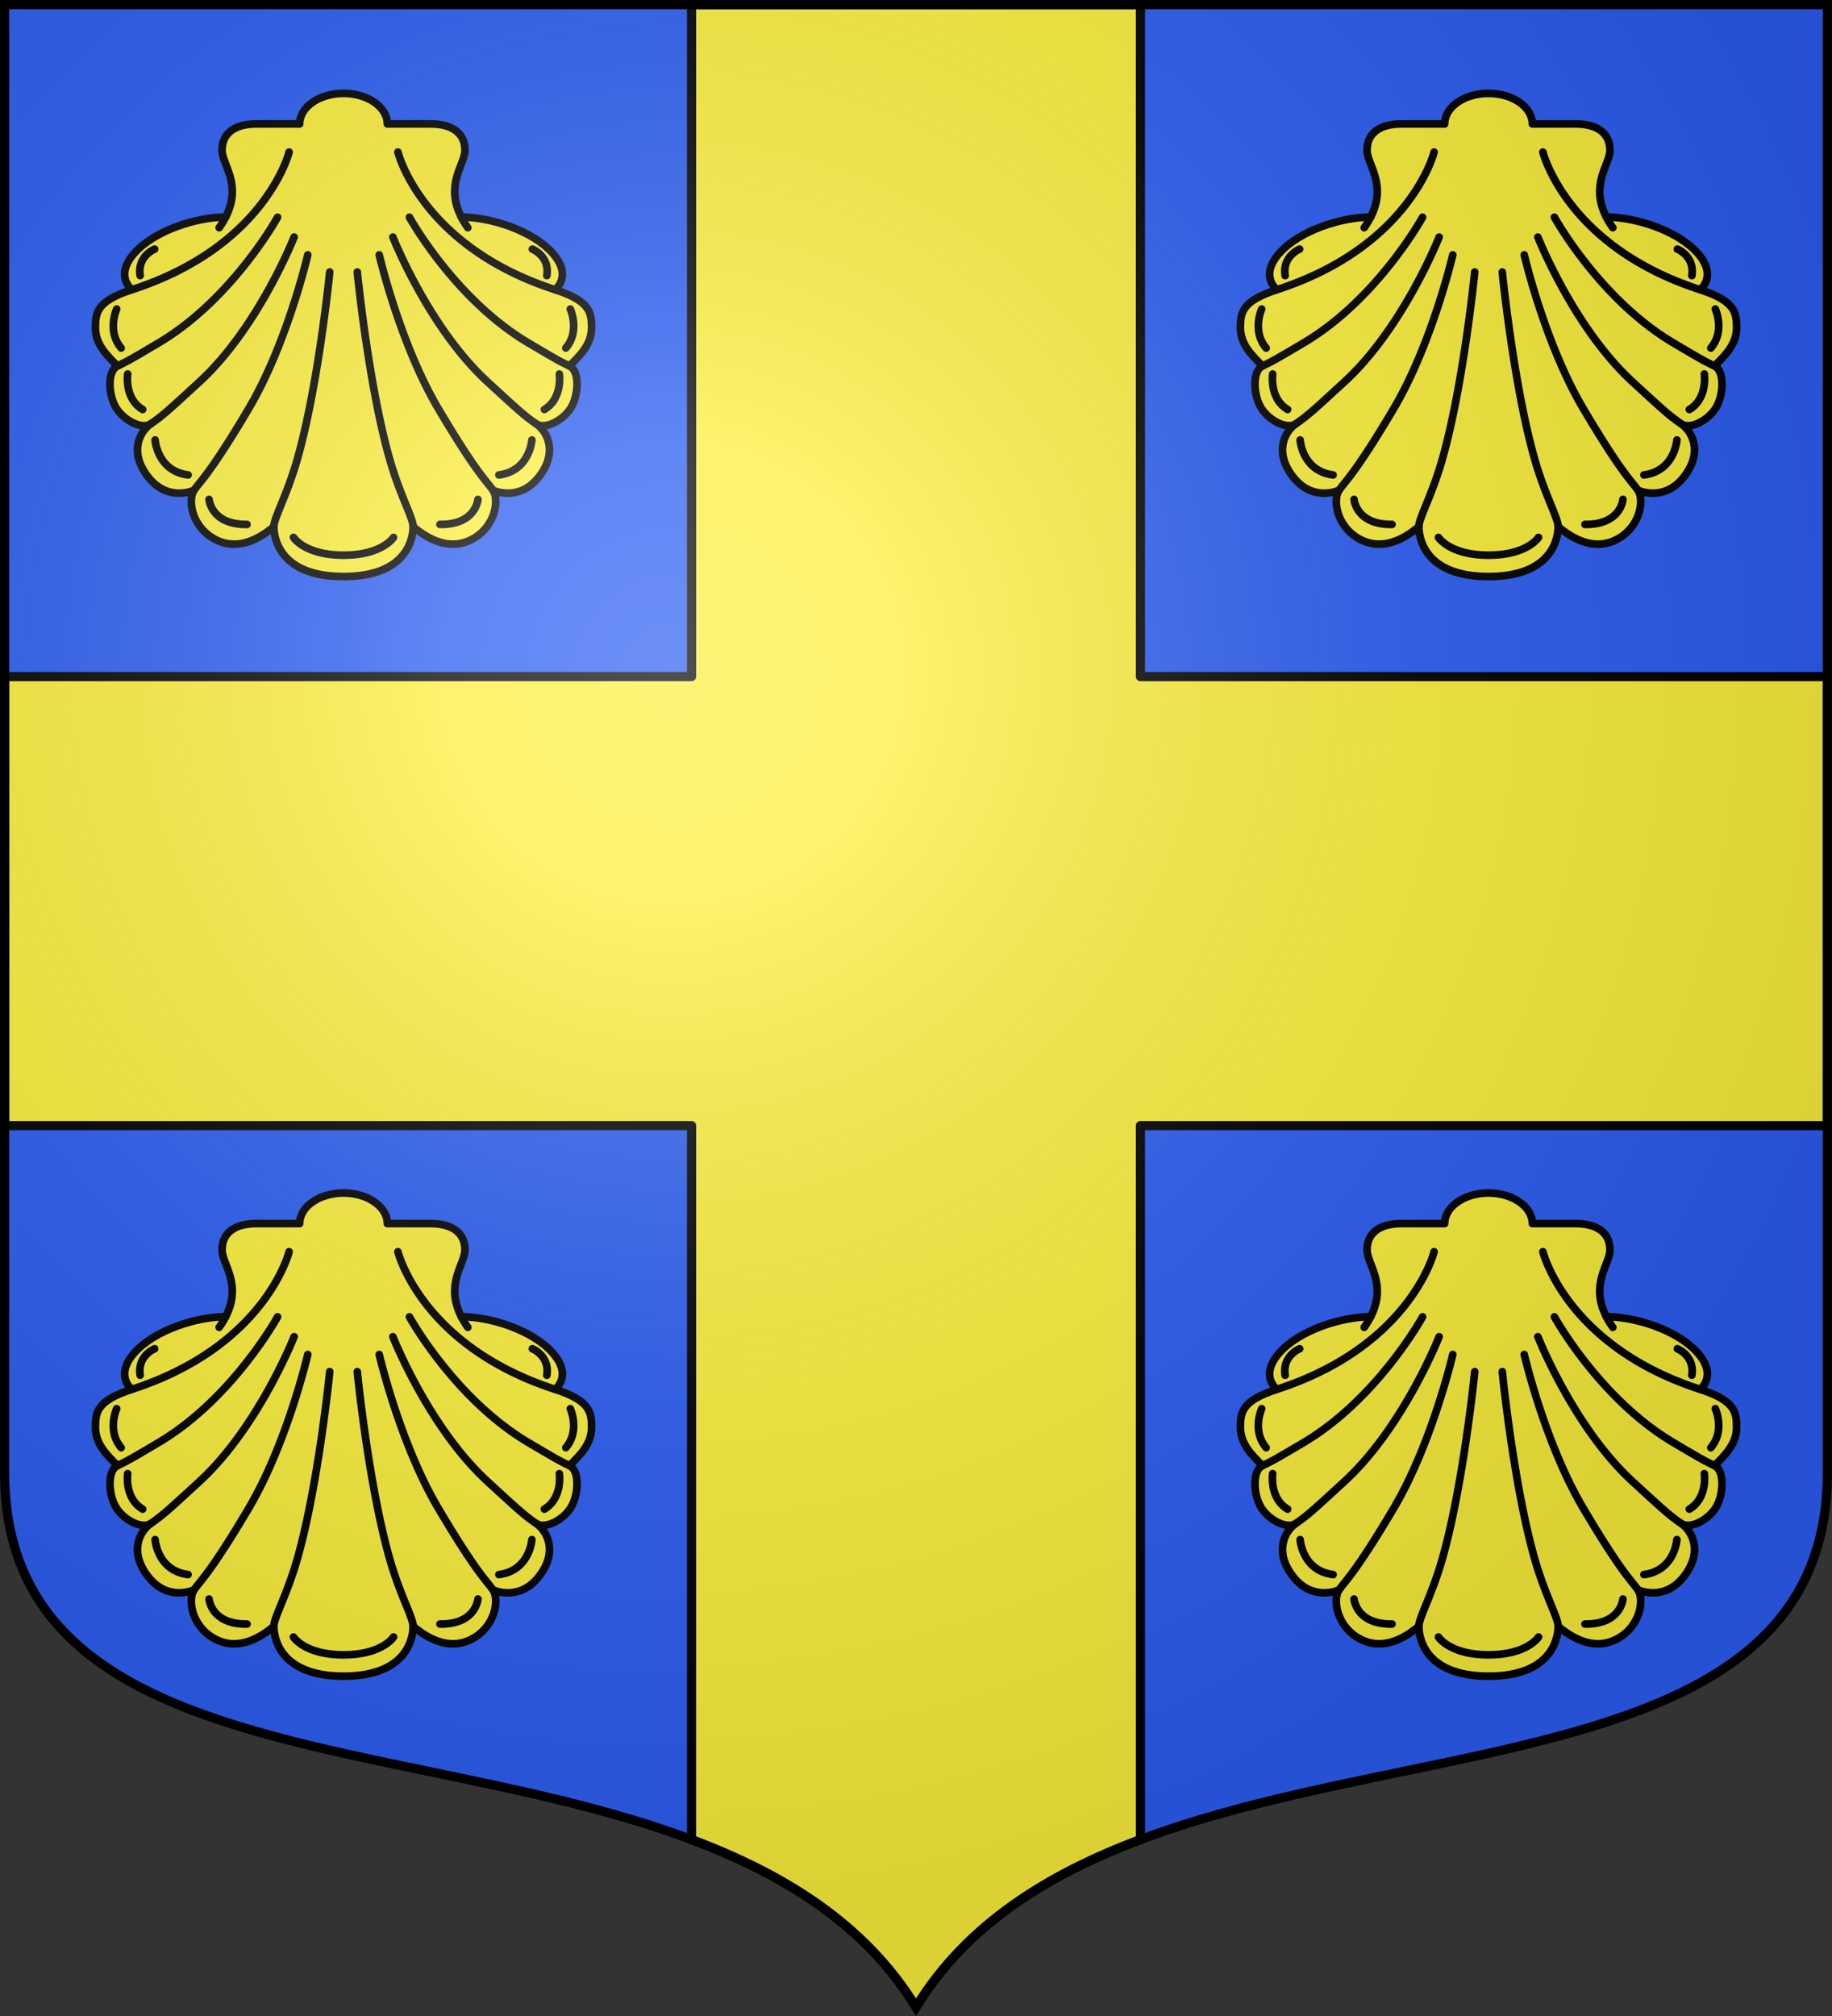 <svg xmlns="http://www.w3.org/2000/svg" xmlns:xlink="http://www.w3.org/1999/xlink" width="600" height="660"><rect width="100%" height="100%" fill="#333333" stroke="none"/><radialGradient id="b" cx="-80" cy="-80" r="405" gradientUnits="userSpaceOnUse"><stop offset="0" stop-color="#fff" stop-opacity=".31"/><stop offset=".19" stop-color="#fff" stop-opacity=".25"/><stop offset=".6" stop-color="#6b6b6b" stop-opacity=".125"/><stop offset="1" stop-opacity=".125"/></radialGradient><path fill="#2b5df2" d="M1.5 1.5v480.489c0 128.783 231.64 65.809 298.5 175.13 66.86-109.321 298.5-46.347 298.5-175.13V1.5z"/><path fill="#fcef3c" stroke="#000" stroke-linecap="round" stroke-linejoin="round" stroke-width="3" d="M226.5 1.5v220H1.5v147h225v233.766c30.546 11.461 57.028 27.924 73.5 54.857 16.472-26.933 42.954-43.396 73.5-54.857V368.5h225v-147h-225V1.5z"/><g id="a" stroke="#000" stroke-linecap="round" stroke-linejoin="round" stroke-width="2.5"><path fill="#fcef3c" d="M112.5 188.75c21.617 0 22.81-13.476 22.81-16.32 5.013 4.199 12.191 8.126 19.641 3.927 7.45-4.198 8.533-12.868 6.501-15.847 0 0 8.398 3.927 14.9-4.2 6.501-8.126 2.98-15.033-.813-17.607 2.709 2.031 8.533-.813 11.242-4.877 2.71-4.063 3.25-12.326-.268-14.01 3.406-3.405 7.237-7.024 7.237-12.558 0-5.013-.572-8.726-11.942-12.414 0 0 5.86-4.438-.837-11.973-6.699-7.536-20.514-11.804-29.884-11.804-5.487-10.703 1.195-17.249 1.195-21.884 0-5.118-3.582-8.608-11.33-8.608h-14.097c0-5.526-6.427-10.004-14.355-10.004-7.928 0-14.355 4.478-14.355 10.004H84.048c-7.747 0-11.33 3.49-11.33 8.608 0 4.635 6.682 11.181 1.194 21.884-9.368 0-23.185 4.268-29.884 11.804-6.698 7.535-.836 11.973-.836 11.973-11.37 3.688-11.942 7.4-11.942 12.414 0 5.534 3.831 9.153 7.236 12.559-3.518 1.684-2.976 9.946-.267 14.009 2.708 4.064 8.533 6.908 11.242 4.877-3.792 2.573-7.315 9.481-.813 17.607 6.5 8.127 14.899 4.2 14.899 4.2-2.03 2.98-.948 11.649 6.502 15.847 7.45 4.199 14.628.272 19.64-3.928 0 2.845 1.195 16.321 22.812 16.321z"/><path fill="none" d="M128.887 175.934s-3.659 5.821-16.386 5.821c-12.728 0-16.386-5.82-16.386-5.82m60.414-12.432s-.655 8.342-12.431 8.178m30.096-27.64s-.655 10.14-10.795 11.448m19.79-33.038s1.145 8.013-4.907 11.612m8.506-32.875s3.27 7.197-1.472 12.757m-10.958-32.384s5.724 2.291 4.743 8.669M68.47 163.503s.655 8.342 12.431 8.178m-30.095-27.64s.654 10.14 10.795 11.448m-19.79-33.038s-1.145 8.013 4.906 11.612m-8.505-32.875s-3.27 7.197 1.471 12.757m10.96-32.384s-5.725 2.291-4.744 8.669m105.188-19.163a28.466 28.466 0 0 0 2.126 3.473m28.595 20.304c-43.925-14.248-51.488-45.054-51.488-45.054m3.772 21.325s14.784 26.853 39.009 41.176c8.707 5.148 9.893 5.84 13.412 7.525m-57.84-42.199s11.681 29.66 31.017 47.406c9.889 9.075 12.056 11.106 15.848 13.68m-51.335-55.26s6.773 29.119 19.37 50.384c12.596 21.265 15.847 23.701 17.88 26.682M73.911 71.067a28.464 28.464 0 0 1-2.125 3.473M43.192 94.844C87.117 80.596 94.681 49.79 94.681 49.79m-3.772 21.325s-14.785 26.853-39.01 41.176c-8.707 5.148-9.892 5.84-13.412 7.525m57.84-42.199s-11.682 29.66-31.018 47.406c-9.887 9.074-12.055 11.106-15.847 13.68m51.334-55.26s-6.772 29.119-19.369 50.384c-12.596 21.264-15.848 23.701-17.88 26.682m53.465-71.455s3.654 36.786 10.579 61.162c3.386 11.918 7.72 19.367 7.72 22.213M107.99 89.054s-3.654 36.786-10.58 61.162c-3.386 11.918-7.72 19.367-7.72 22.213"/></g><use xlink:href="#a" width="100%" height="100%" transform="translate(375)"/><use xlink:href="#a" width="100%" height="100%" transform="translate(0 360)"/><use xlink:href="#a" width="100%" height="100%" transform="translate(375 360)"/><path fill="url(#b)" d="M-298.5-298.5V183c0 129.055 231.64 65.948 298.5 175.5C66.86 248.948 298.5 312.055 298.5 183v-481.5z" transform="translate(300 300)"/><path fill="none" stroke="#000" stroke-width="3" d="M1.5 1.5v480.492c0 128.785 231.64 65.81 298.5 175.133 66.86-109.323 298.5-46.348 298.5-175.133V1.5z"/></svg>
